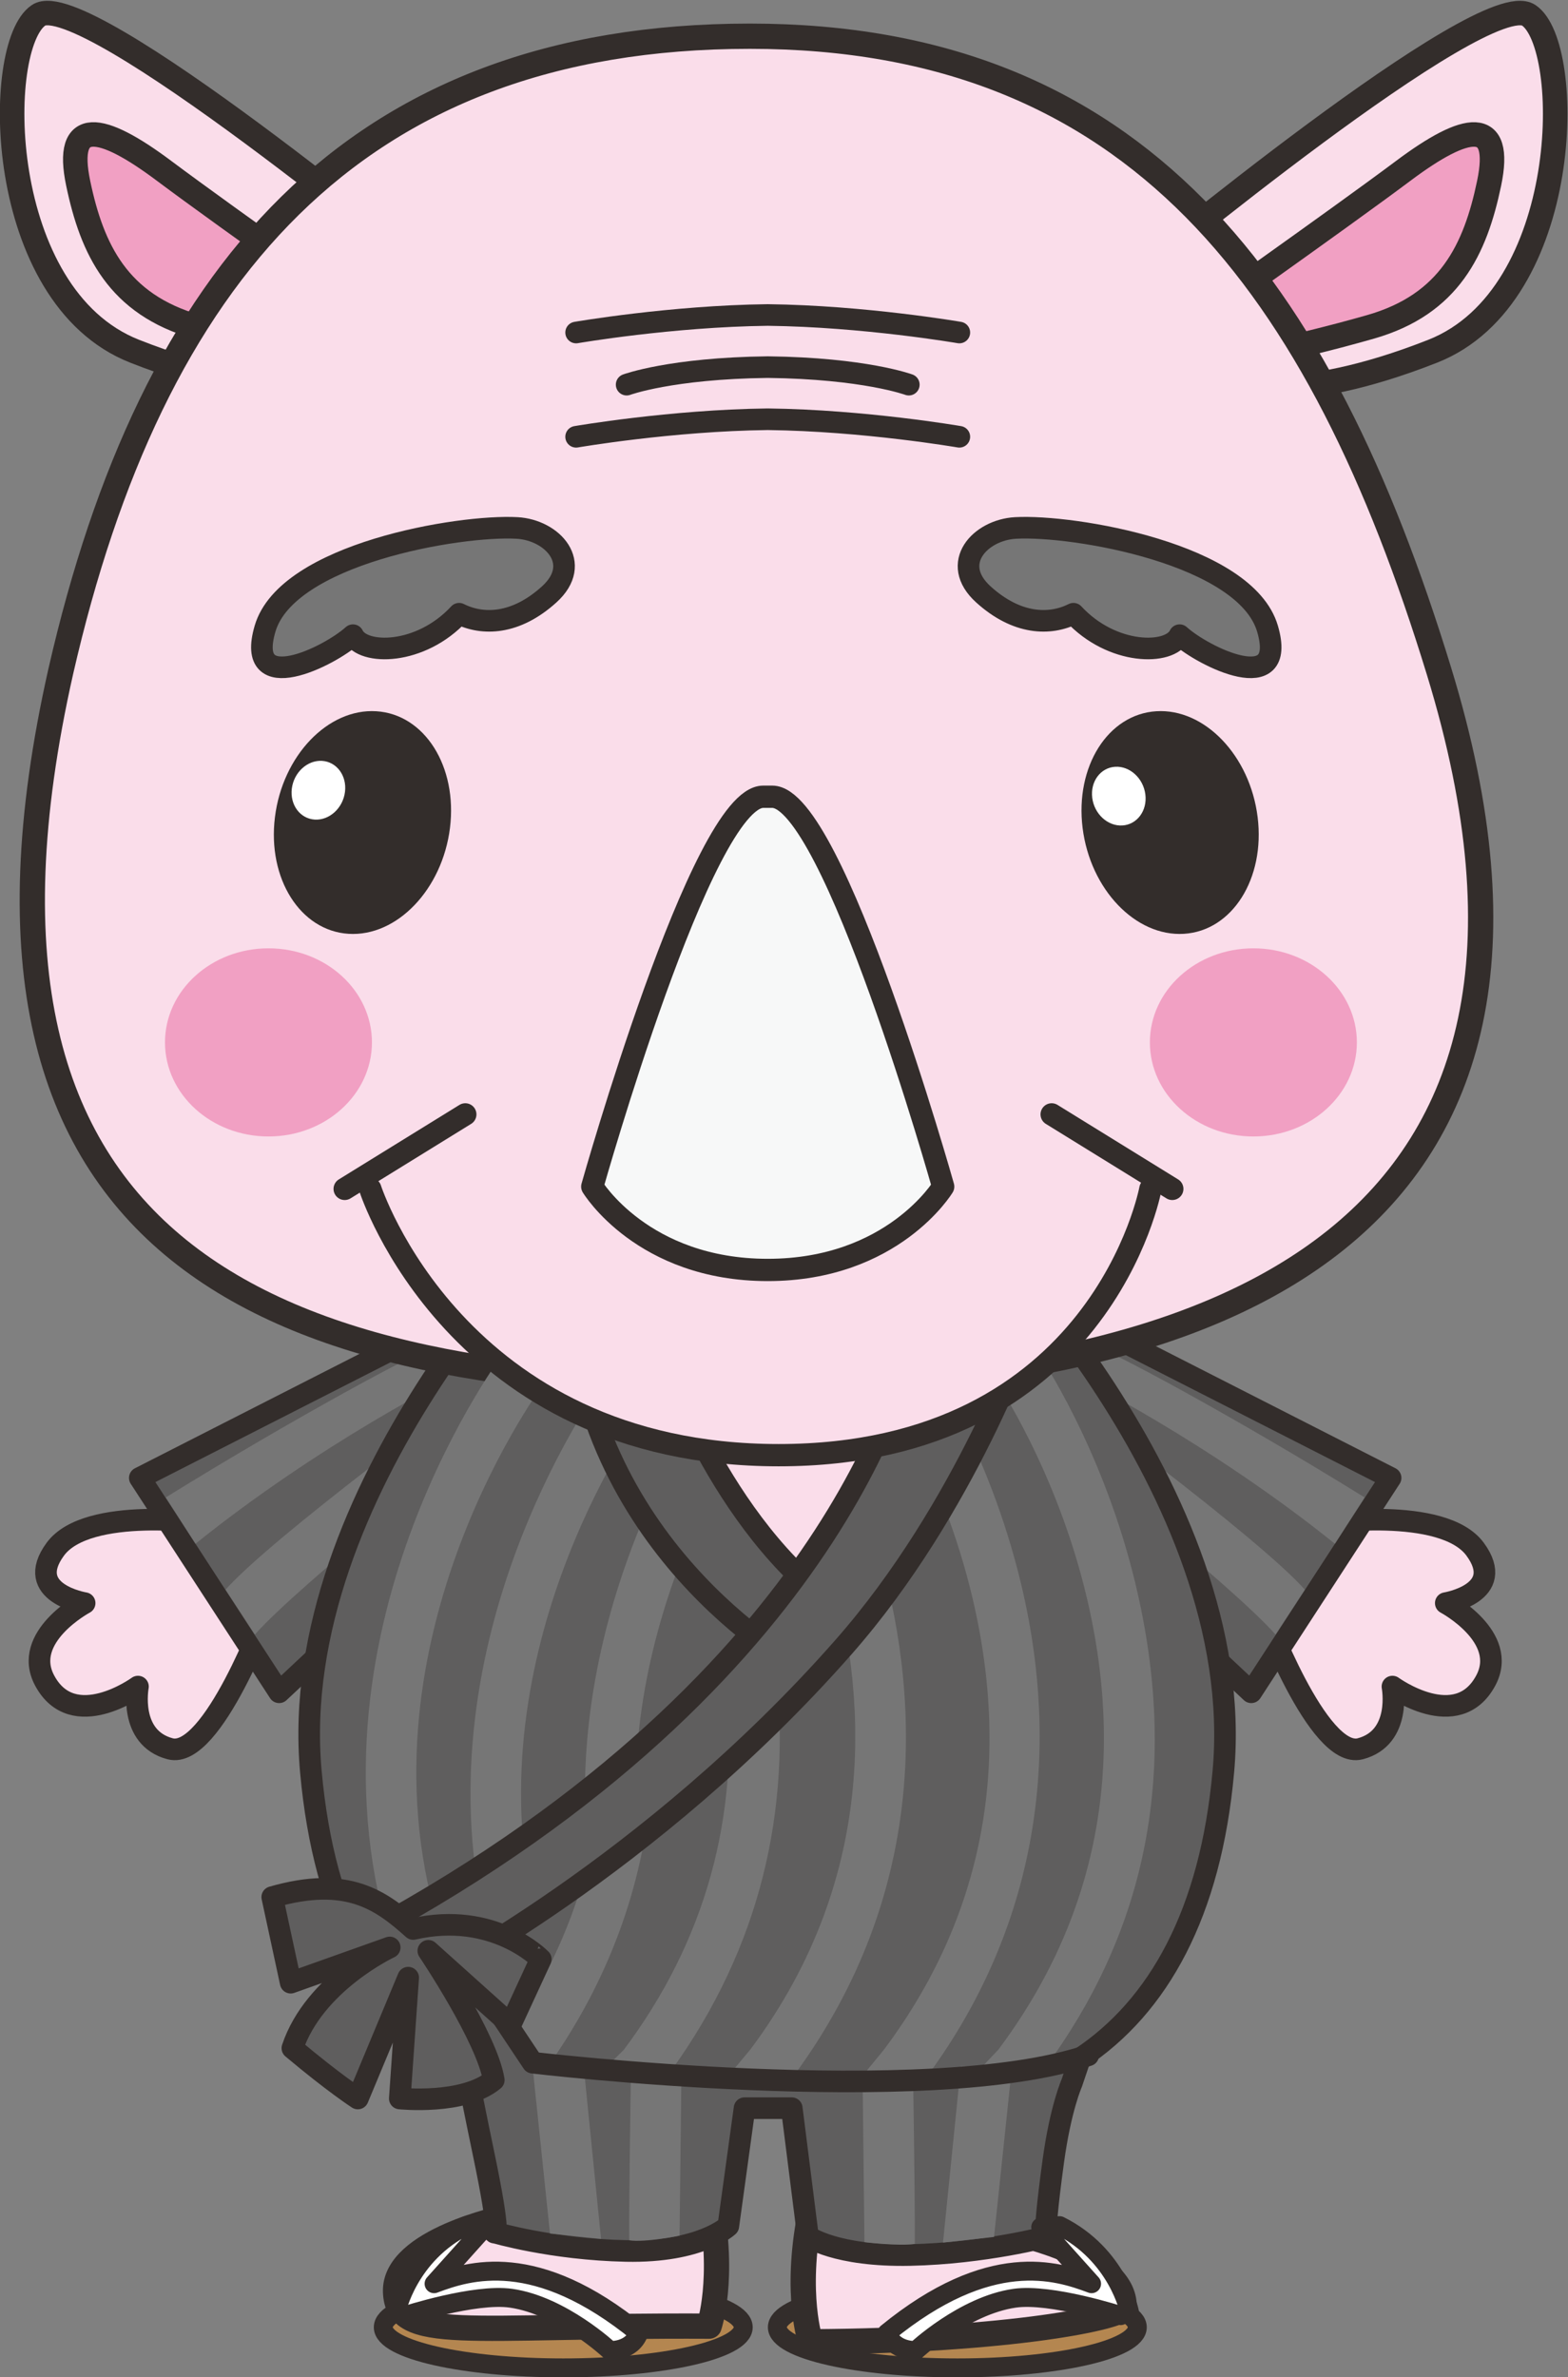 <?xml version="1.0" encoding="UTF-8" standalone="no"?>
<svg
   xmlns:dc="http://purl.org/dc/elements/1.1/"
   xmlns:cc="http://creativecommons.org/ns#"
   xmlns:rdf="http://www.w3.org/1999/02/22-rdf-syntax-ns#"
   xmlns:svg="http://www.w3.org/2000/svg"
   xmlns="http://www.w3.org/2000/svg"
   xmlns:sodipodi="http://sodipodi.sourceforge.net/DTD/sodipodi-0.dtd"
   xmlns:inkscape="http://www.inkscape.org/namespaces/inkscape"
   viewBox="0 0 234.531 355.575"
   height="355.575"
   width="234.531"
   xml:space="preserve"
   id="svg2"
   version="1.1"
   sodipodi:docname="FamilyofSaimaru_Saizou.svg"
   inkscape:version="0.92.1 r15371"><rect x="0" y="0" width="234.531" height="355.575" fill="#808080" stroke="none"/><sodipodi:namedview
     pagecolor="#ffffff"
     bordercolor="#666666"
     borderopacity="1"
     objecttolerance="10"
     gridtolerance="10"
     guidetolerance="10"
     inkscape:pageopacity="0"
     inkscape:pageshadow="2"
     inkscape:window-width="1386"
     inkscape:window-height="975"
     id="namedview156"
     showgrid="false"
     fit-margin-top="0"
     fit-margin-left="0"
     fit-margin-right="0"
     fit-margin-bottom="0"
     inkscape:zoom="1.367013"
     inkscape:cx="117.26612"
     inkscape:cy="177.57893"
     inkscape:window-x="0"
     inkscape:window-y="0"
     inkscape:window-maximized="0"
     inkscape:current-layer="svg2" /><defs
     id="defs6"><clipPath
       id="clipPath18"
       clipPathUnits="userSpaceOnUse"><path
         id="path16"
         d="M 0,442.205 H 300.472 V 0 H 0 Z"
         inkscape:connector-curvature="0" /></clipPath></defs><g
     clip-path="url(#clipPath18)"
     id="g14"
     transform="matrix(1.333,0,0,-1.333,-83.049,472.799)"><g
       transform="translate(149.529,93.541)"
       id="g20"><path
         id="path22"
         style="fill:#b48650;fill-opacity:1;fill-rule:nonzero;stroke:none"
         d="m 0,0 c 0,-2.518 9.041,-4.56 20.194,-4.56 11.153,0 20.194,2.042 20.194,4.56 0,2.519 -9.041,4.561 -20.194,4.561 C 9.041,4.561 0,2.519 0,0"
         inkscape:connector-curvature="0" /></g><g
       transform="translate(149.529,93.541)"
       id="g24"><path
         id="path26"
         style="fill:none;stroke:#332d2b;stroke-width:2.126;stroke-linecap:round;stroke-linejoin:round;stroke-miterlimit:10;stroke-dasharray:none;stroke-opacity:1"
         d="m 0,0 c 0,-2.518 9.041,-4.56 20.194,-4.56 11.153,0 20.194,2.042 20.194,4.56 0,2.519 -9.041,4.561 -20.194,4.561 C 9.041,4.561 0,2.519 0,0 Z"
         inkscape:connector-curvature="0" /></g><g
       transform="translate(145.699,93.541)"
       id="g28"><path
         id="path30"
         style="fill:#b48650;fill-opacity:1;fill-rule:nonzero;stroke:none"
         d="m 0,0 c 0,-2.518 -9.042,-4.56 -20.194,-4.56 -11.153,0 -20.195,2.042 -20.195,4.56 0,2.519 9.042,4.561 20.195,4.561 C -9.042,4.561 0,2.519 0,0"
         inkscape:connector-curvature="0" /></g><g
       transform="translate(145.699,93.541)"
       id="g32"><path
         id="path34"
         style="fill:none;stroke:#332d2b;stroke-width:2.126;stroke-linecap:round;stroke-linejoin:round;stroke-miterlimit:10;stroke-dasharray:none;stroke-opacity:1"
         d="m 0,0 c 0,-2.518 -9.042,-4.56 -20.194,-4.56 -11.153,0 -20.195,2.042 -20.195,4.56 0,2.519 9.042,4.561 20.195,4.561 C -9.042,4.561 0,2.519 0,0 Z"
         inkscape:connector-curvature="0" /></g><g
       transform="translate(210.574,183.756)"
       id="g36"><path
         id="path38"
         style="fill:#faddea;fill-opacity:1;fill-rule:nonzero;stroke:#332d2b;stroke-width:2.424;stroke-linecap:round;stroke-linejoin:round;stroke-miterlimit:10;stroke-dasharray:none;stroke-opacity:1"
         d="m 0,0 -6.558,-9.76 c 0,0 6.174,-16.791 10.916,-15.543 4.711,1.24 3.613,6.981 3.613,6.981 0,0 7.274,-5.301 10.472,0.679 2.619,4.896 -4.488,8.687 -4.488,8.687 0,0 6.907,1.126 3.292,6.048 C 13.631,2.012 0,0 0,0"
         inkscape:connector-curvature="0" /></g><g
       transform="translate(185.881,205.385)"
       id="g40"><path
         id="path42"
         style="fill:#5f5e5e;fill-opacity:1;fill-rule:nonzero;stroke:none"
         d="M 0,0 32.458,-16.537 16.822,-40.593 -3.542,-21.495 c 0,0 -9.575,16.447 3.542,21.495"
         inkscape:connector-curvature="0" /></g><g
       transform="translate(185.881,205.385)"
       id="g44"><path
         id="path46"
         style="fill:none;stroke:#332d2b;stroke-width:2.424;stroke-linecap:round;stroke-linejoin:round;stroke-miterlimit:10;stroke-dasharray:none;stroke-opacity:1"
         d="M 0,0 32.458,-16.537 16.822,-40.593 -3.542,-21.495 c 0,0 -9.575,16.447 3.542,21.495 z"
         inkscape:connector-curvature="0" /></g><g
       transform="translate(212.09,181.46)"
       id="g48"><path
         id="path50"
         style="fill:#767676;fill-opacity:1;fill-rule:nonzero;stroke:none"
         d="m 0,0 c -13.864,11.155 -28.702,18.742 -30.389,19.396 0.035,-0.012 1.258,1.517 1.625,1.791 1,0.75 1.791,0.959 1.791,0.959 1.375,-0.209 15.875,-8 30.303,-16.946 z"
         inkscape:connector-curvature="0" /></g><g
       transform="translate(205.428,171.275)"
       id="g52"><path
         id="path54"
         style="fill:#767676;fill-opacity:1;fill-rule:nonzero;stroke:none"
         d="m 0,0 c -4.977,5.619 -25.055,21.506 -25.065,21.606 -0.475,4.183 0.415,6.022 0.415,6.022 C -24.324,27.35 -1.952,10.949 3.286,5.033 Z"
         inkscape:connector-curvature="0" /></g><g
       transform="translate(85.755,183.756)"
       id="g56"><path
         id="path58"
         style="fill:#faddea;fill-opacity:1;fill-rule:nonzero;stroke:#332d2b;stroke-width:2.424;stroke-linecap:round;stroke-linejoin:round;stroke-miterlimit:10;stroke-dasharray:none;stroke-opacity:1"
         d="m 0,0 6.558,-9.76 c 0,0 -6.175,-16.791 -10.916,-15.543 -4.711,1.24 -3.613,6.981 -3.613,6.981 0,0 -7.274,-5.301 -10.472,0.679 -2.619,4.896 4.488,8.687 4.488,8.687 0,0 -6.907,1.126 -3.292,6.048 C -13.631,2.012 0,0 0,0"
         inkscape:connector-curvature="0" /></g><g
       transform="translate(110.447,205.385)"
       id="g60"><path
         id="path62"
         style="fill:#5f5e5e;fill-opacity:1;fill-rule:nonzero;stroke:none"
         d="m 0,0 -32.458,-16.537 15.635,-24.056 20.365,19.098 c 0,0 9.575,16.447 -3.542,21.495"
         inkscape:connector-curvature="0" /></g><g
       transform="translate(110.447,205.385)"
       id="g64"><path
         id="path66"
         style="fill:none;stroke:#332d2b;stroke-width:2.424;stroke-linecap:round;stroke-linejoin:round;stroke-miterlimit:10;stroke-dasharray:none;stroke-opacity:1"
         d="m 0,0 -32.458,-16.537 15.635,-24.056 20.365,19.098 c 0,0 9.575,16.447 -3.542,21.495 z"
         inkscape:connector-curvature="0" /></g><g
       transform="translate(84.238,181.46)"
       id="g68"><path
         id="path70"
         style="fill:#767676;fill-opacity:1;fill-rule:nonzero;stroke:none"
         d="m 0,0 c 13.864,11.155 28.702,18.742 30.389,19.396 -0.034,-0.012 -1.258,1.517 -1.625,1.791 -1,0.75 -1.792,0.959 -1.792,0.959 C 25.597,21.937 11.097,14.146 -3.33,5.2 Z"
         inkscape:connector-curvature="0" /></g><g
       transform="translate(90.9,171.275)"
       id="g72"><path
         id="path74"
         style="fill:#767676;fill-opacity:1;fill-rule:nonzero;stroke:none"
         d="M 0,0 C 4.977,5.619 25.054,21.506 25.065,21.606 25.54,25.789 24.65,27.628 24.65,27.628 24.324,27.35 1.952,10.949 -3.287,5.033 Z"
         inkscape:connector-curvature="0" /></g><g
       transform="translate(141.873,93.666)"
       id="g76"><path
         id="path78"
         style="fill:#faddea;fill-opacity:1;fill-rule:nonzero;stroke:none"
         d="m 0,0 c 0,0 1.81,5.28 0.08,14.182 l -22.945,-1.981 c 0,0 -12.513,-2.583 -12.321,-8.343 C -34.994,-1.902 -27.295,0.133 0,0"
         inkscape:connector-curvature="0" /></g><g
       transform="translate(141.873,93.666)"
       id="g80"><path
         id="path82"
         style="fill:none;stroke:#332d2b;stroke-width:2.835;stroke-linecap:round;stroke-linejoin:round;stroke-miterlimit:10;stroke-dasharray:none;stroke-opacity:1"
         d="m 0,0 c 0,0 1.81,5.28 0.08,14.182 l -22.945,-1.981 c 0,0 -12.513,-2.583 -12.321,-8.343 C -34.994,-1.902 -27.295,0.133 0,0 Z"
         inkscape:connector-curvature="0" /></g><g
       transform="translate(153.258,91.911)"
       id="g84"><path
         id="path86"
         style="fill:#faddea;fill-opacity:1;fill-rule:nonzero;stroke:none"
         d="m 0,0 c 0,0 -1.809,5.28 -0.081,14.182 l 22.942,-1.981 c 0,0 12.511,-2.583 12.321,-8.343 C 35.146,2.801 22.454,0.109 0,0"
         inkscape:connector-curvature="0" /></g><g
       transform="translate(153.258,91.911)"
       id="g88"><path
         id="path90"
         style="fill:none;stroke:#332d2b;stroke-width:2.835;stroke-linecap:round;stroke-linejoin:round;stroke-miterlimit:10;stroke-dasharray:none;stroke-opacity:1"
         d="m 0,0 c 0,0 -1.809,5.28 -0.081,14.182 l 22.942,-1.981 c 0,0 12.511,-2.583 12.321,-8.343 C 35.146,2.801 22.454,0.109 0,0 Z"
         inkscape:connector-curvature="0" /></g><g
       transform="translate(113.964,123.072)"
       id="g92"><path
         id="path94"
         style="fill:#5f5e5e;fill-opacity:1;fill-rule:nonzero;stroke:none"
         d="m 0,0 c -9.244,5.756 -15.303,16.397 -16.781,32.83 -2.852,31.697 27.954,61.928 27.954,61.928 h 45.94 c 0,0 31.35,-30.231 28.497,-61.928 C 84.184,16.98 78.362,6.469 69.532,0.629 l -0.931,-2.751 c 0,0 -1.263,-2.824 -2.077,-8.787 -1.437,-10.515 -0.546,-8.426 -0.546,-8.426 0,0 -7.16,-1.913 -15.512,-2.089 -8.349,-0.176 -11.468,2.089 -11.468,2.089 l -1.817,14.387 h -5.299 l -1.819,-13.225 c 0,0 -3.118,-2.973 -11.469,-2.798 -8.354,0.174 -14.804,2.09 -14.804,2.09 0,0 0.927,-1.253 -1.254,9.134 -0.738,3.518 -1.44,7.086 -1.44,7.086 z"
         inkscape:connector-curvature="0" /></g><g
       transform="translate(113.964,123.072)"
       id="g96"><path
         id="path98"
         style="fill:none;stroke:#332d2b;stroke-width:2.424;stroke-linecap:round;stroke-linejoin:round;stroke-miterlimit:10;stroke-dasharray:none;stroke-opacity:1"
         d="m 0,0 c -9.244,5.756 -15.303,16.397 -16.781,32.83 -2.852,31.697 27.954,61.928 27.954,61.928 h 45.94 c 0,0 31.35,-30.231 28.497,-61.928 C 84.184,16.98 78.362,6.469 69.532,0.629 l -0.931,-2.751 c 0,0 -1.263,-2.824 -2.077,-8.787 -1.437,-10.515 -0.546,-8.426 -0.546,-8.426 0,0 -7.16,-1.913 -15.512,-2.089 -8.349,-0.176 -11.468,2.089 -11.468,2.089 l -1.817,14.387 h -5.299 l -1.819,-13.225 c 0,0 -3.118,-2.973 -11.469,-2.798 -8.354,0.174 -14.804,2.09 -14.804,2.09 0,0 0.927,-1.253 -1.254,9.134 -0.738,3.518 -1.44,7.086 -1.44,7.086 z"
         inkscape:connector-curvature="0" /></g><g
       transform="translate(124.015,104.06)"
       id="g100"><path
         id="path102"
         style="fill:#767676;fill-opacity:1;fill-rule:nonzero;stroke:none"
         d="m 0,0 -2.003,19.187 5.729,0.121 2.003,-19.91 z"
         inkscape:connector-curvature="0" /></g><g
       transform="translate(138.556,103.819)"
       id="g104"><path
         id="path106"
         style="fill:#767676;fill-opacity:1;fill-rule:nonzero;stroke:none"
         d="m 0,0 c 0,0 -3.854,-0.796 -5.648,-0.521 -0.04,4.475 0.185,18.789 0.185,18.789 l 5.669,-0.201 z"
         inkscape:connector-curvature="0" /></g><g
       transform="translate(173.842,103.675)"
       id="g108"><path
         id="path110"
         style="fill:#767676;fill-opacity:1;fill-rule:nonzero;stroke:none"
         d="m 0,0 2.003,19.031 -5.729,0.12 -2.003,-19.787 z"
         inkscape:connector-curvature="0" /></g><g
       transform="translate(159.3,103.088)"
       id="g112"><path
         id="path114"
         style="fill:#767676;fill-opacity:1;fill-rule:nonzero;stroke:none"
         d="M 0,0 C 0,0 3.854,-0.471 5.648,-0.195 5.688,4.279 5.464,18.456 5.464,18.456 l -5.669,-0.2 z"
         inkscape:connector-curvature="0" /></g><g
       transform="translate(165.42,200.31)"
       id="g116"><path
         id="path118"
         style="fill:#faddea;fill-opacity:1;fill-rule:nonzero;stroke:none"
         d="m 0,0 c 0,0 -1.386,-10.805 -6.489,-17.501 -4.741,-6.226 -10.645,-10.303 -10.645,-10.303 0,0 -5.578,3.284 -10.553,9.77 C -32.45,-11.824 -34.233,0 -34.233,0 Z"
         inkscape:connector-curvature="0" /></g><g
       transform="translate(165.42,200.31)"
       id="g120"><path
         id="path122"
         style="fill:none;stroke:#332d2b;stroke-width:2.835;stroke-linecap:round;stroke-linejoin:round;stroke-miterlimit:10;stroke-dasharray:none;stroke-opacity:1"
         d="m 0,0 c 0,0 -1.386,-10.805 -6.489,-17.501 -4.741,-6.226 -10.645,-10.303 -10.645,-10.303 0,0 -5.578,3.284 -10.553,9.77 C -32.45,-11.824 -34.233,0 -34.233,0 Z"
         inkscape:connector-curvature="0" /></g><g
       transform="translate(189.667,323.87)"
       id="g124"><path
         id="path126"
         style="fill:#faddea;fill-opacity:1;fill-rule:nonzero;stroke:none"
         d="m 0,0 c 0,0 39.113,32.497 44.172,29.104 5.063,-3.391 4.951,-31.501 -10.776,-37.698 -15.72,-6.193 -22.68,-3.585 -22.68,-3.585 z"
         inkscape:connector-curvature="0" /></g><g
       transform="translate(189.667,323.87)"
       id="g128"><path
         id="path130"
         style="fill:none;stroke:#332d2b;stroke-width:2.751;stroke-linecap:round;stroke-linejoin:round;stroke-miterlimit:10;stroke-dasharray:none;stroke-opacity:1"
         d="m 0,0 c 0,0 39.113,32.497 44.172,29.104 5.063,-3.391 4.951,-31.501 -10.776,-37.698 -15.72,-6.193 -22.68,-3.585 -22.68,-3.585 z"
         inkscape:connector-curvature="0" /></g><g
       transform="translate(193.957,316.998)"
       id="g132"><path
         id="path134"
         style="fill:#f1a0c3;fill-opacity:1;fill-rule:nonzero;stroke:none"
         d="m 0,0 c 0,0 18.687,13.192 25.802,18.519 7.117,5.332 11.183,6.012 9.633,-1.404 C 33.885,9.699 30.979,3.543 22.139,1.014 13.301,-1.518 4.409,-3.19 4.409,-3.19 Z"
         inkscape:connector-curvature="0" /></g><g
       transform="translate(193.957,316.998)"
       id="g136"><path
         id="path138"
         style="fill:none;stroke:#332d2b;stroke-width:2.751;stroke-linecap:round;stroke-linejoin:round;stroke-miterlimit:10;stroke-dasharray:none;stroke-opacity:1"
         d="m 0,0 c 0,0 18.687,13.192 25.802,18.519 7.117,5.332 11.183,6.012 9.633,-1.404 C 33.885,9.699 30.979,3.543 22.139,1.014 13.301,-1.518 4.409,-3.19 4.409,-3.19 Z"
         inkscape:connector-curvature="0" /></g><g
       transform="translate(110.807,323.87)"
       id="g140"><path
         id="path142"
         style="fill:#faddea;fill-opacity:1;fill-rule:nonzero;stroke:none"
         d="m 0,0 c 0,0 -39.117,32.497 -44.175,29.104 -5.063,-3.391 -4.949,-31.501 10.773,-37.696 15.72,-6.195 22.68,-3.587 22.68,-3.587 z"
         inkscape:connector-curvature="0" /></g><g
       transform="translate(110.807,323.87)"
       id="g144"><path
         id="path146"
         style="fill:none;stroke:#332d2b;stroke-width:2.751;stroke-linecap:round;stroke-linejoin:round;stroke-miterlimit:10;stroke-dasharray:none;stroke-opacity:1"
         d="m 0,0 c 0,0 -39.117,32.497 -44.175,29.104 -5.063,-3.391 -4.949,-31.501 10.773,-37.696 15.72,-6.195 22.68,-3.587 22.68,-3.587 z"
         inkscape:connector-curvature="0" /></g><g
       transform="translate(106.515,317)"
       id="g148"><path
         id="path150"
         style="fill:#f1a0c3;fill-opacity:1;fill-rule:nonzero;stroke:none"
         d="m 0,0 c 0,0 -18.689,13.191 -25.804,18.518 -7.117,5.331 -11.184,6.012 -9.633,-1.405 1.552,-7.416 4.458,-13.571 13.298,-16.1 8.836,-2.533 17.728,-4.204 17.728,-4.204 z"
         inkscape:connector-curvature="0" /></g><g
       transform="translate(106.515,317)"
       id="g152"><path
         id="path154"
         style="fill:none;stroke:#332d2b;stroke-width:2.751;stroke-linecap:round;stroke-linejoin:round;stroke-miterlimit:10;stroke-dasharray:none;stroke-opacity:1"
         d="m 0,0 c 0,0 -18.689,13.191 -25.804,18.518 -7.117,5.331 -11.184,6.012 -9.633,-1.405 1.552,-7.416 4.458,-13.571 13.298,-16.1 8.836,-2.533 17.728,-4.204 17.728,-4.204 z"
         inkscape:connector-curvature="0" /></g><g
       transform="translate(69.13,279.385)"
       id="g156"><path
         id="path158"
         style="fill:#faddea;fill-opacity:1;fill-rule:nonzero;stroke:none"
         d="M 0,0 C 10.141,44.313 32.728,71.24 77.318,71.24 120.67,71.24 141.316,43.463 154.637,0 174.033,-63.278 130.158,-80.226 77.318,-80.226 24.479,-80.226 -14.967,-66.278 0,0"
         inkscape:connector-curvature="0" /></g><g
       transform="translate(69.13,279.385)"
       id="g160"><path
         id="path162"
         style="fill:none;stroke:#332d2b;stroke-width:2.835;stroke-linecap:round;stroke-linejoin:round;stroke-miterlimit:10;stroke-dasharray:none;stroke-opacity:1"
         d="M 0,0 C 10.141,44.313 32.728,71.24 77.318,71.24 120.67,71.24 141.316,43.463 154.637,0 174.033,-63.278 130.158,-80.226 77.318,-80.226 24.479,-80.226 -14.967,-66.278 0,0 Z"
         inkscape:connector-curvature="0" /></g><g
       transform="translate(112.793,261.784)"
       id="g164"><path
         id="path166"
         style="fill:#332d2b;fill-opacity:1;fill-rule:nonzero;stroke:none"
         d="m 0,0 c -0.859,-6.896 -5.948,-12.218 -11.371,-11.882 -5.422,0.333 -9.126,6.197 -8.269,13.093 0.854,6.897 5.947,12.217 11.368,11.882 C -2.848,12.761 0.854,6.896 0,0"
         inkscape:connector-curvature="0" /></g><g
       transform="translate(101.012,265.83)"
       id="g168"><path
         id="path170"
         style="fill:#ffffff;fill-opacity:1;fill-rule:nonzero;stroke:none"
         d="m 0,0 c -0.225,-1.818 -1.743,-3.211 -3.393,-3.109 -1.647,0.101 -2.795,1.657 -2.573,3.475 0.228,1.82 1.747,3.212 3.392,3.113 C -0.928,3.375 0.225,1.818 0,0"
         inkscape:connector-curvature="0" /></g><g
       transform="translate(203.419,262.996)"
       id="g172"><path
         id="path174"
         style="fill:#332d2b;fill-opacity:1;fill-rule:nonzero;stroke:none"
         d="m 0,0 c 0.854,-6.896 -2.851,-12.761 -8.27,-13.093 -5.421,-0.336 -10.514,4.985 -11.37,11.882 -0.855,6.895 2.848,12.76 8.272,13.093 C -5.944,12.217 -0.854,6.896 0,0"
         inkscape:connector-curvature="0" /></g><g
       transform="translate(190.821,265.538)"
       id="g176"><path
         id="path178"
         style="fill:#ffffff;fill-opacity:1;fill-rule:nonzero;stroke:none"
         d="m 0,0 c 0.226,-1.82 -0.927,-3.376 -2.572,-3.477 -1.648,-0.103 -3.163,1.289 -3.389,3.106 -0.225,1.82 0.925,3.379 2.573,3.479 C -1.743,3.21 -0.226,1.817 0,0"
         inkscape:connector-curvature="0" /></g><g
       transform="translate(121.267,201.447)"
       id="g180"><path
         id="path182"
         style="fill:none;stroke:#767676;stroke-width:5.669;stroke-linecap:round;stroke-linejoin:round;stroke-miterlimit:10;stroke-dasharray:none;stroke-opacity:1"
         d="M 0,0 C 0,0 -22.418,-29.649 -12.598,-63.216"
         inkscape:connector-curvature="0" /></g><g
       transform="translate(179.254,122.248)"
       id="g184"><path
         id="path186"
         style="fill:#767676;fill-opacity:1;fill-rule:nonzero;stroke:none"
         d="m 0,0 -7.729,-0.507 2.794,2.942 C 6.12,17.198 9.462,34.264 4.998,53.158 1.621,67.454 -5.194,77.492 -5.263,77.592 l 4.669,3.215 C -0.293,80.37 6.819,69.936 10.469,54.659 15.34,34.269 11.979,15.998 0,0"
         inkscape:connector-curvature="0" /></g><g
       transform="translate(166.021,121.285)"
       id="g188"><path
         id="path190"
         style="fill:#767676;fill-opacity:1;fill-rule:nonzero;stroke:none"
         d="m 0,0 -7.103,0.267 2.565,3.131 C 6.517,18.162 9.859,35.228 5.396,54.122 2.019,68.418 -4.797,78.456 -4.865,78.556 l 4.669,3.215 C 0.104,81.334 7.217,70.899 10.866,55.623 15.736,35.232 11.979,15.998 0,0"
         inkscape:connector-curvature="0" /></g><g
       transform="translate(151.016,121.285)"
       id="g192"><path
         id="path194"
         style="fill:#767676;fill-opacity:1;fill-rule:nonzero;stroke:none"
         d="m 0,0 -6.732,0.773 2.194,2.625 c 14.782,19.743 12.996,40.616 8.895,54.65 l 5.442,1.59 C 14.263,44.363 16.186,21.617 0,0"
         inkscape:connector-curvature="0" /></g><g
       transform="translate(136.843,121.285)"
       id="g196"><path
         id="path198"
         style="fill:#767676;fill-opacity:1;fill-rule:nonzero;stroke:none"
         d="m 0,0 -7.129,0.837 2.591,2.561 C 4.577,15.571 8.453,29.448 6.981,44.642 l 5.643,0.546 C 14.236,28.544 9.989,13.34 0,0"
         inkscape:connector-curvature="0" /></g><g
       transform="translate(123.978,123.091)"
       id="g200"><path
         id="path202"
         style="fill:#767676;fill-opacity:1;fill-rule:nonzero;stroke:none"
         d="M 0,0 -4.643,3.254 C 1.374,11.836 4.871,21.32 5.75,31.442 l 5.649,-0.49 C 10.431,19.822 6.596,9.409 0,0"
         inkscape:connector-curvature="0" /></g><g
       transform="translate(133.018,199.096)"
       id="g204"><path
         id="path206"
         style="fill:none;stroke:#767676;stroke-width:5.669;stroke-linecap:round;stroke-linejoin:round;stroke-miterlimit:10;stroke-dasharray:none;stroke-opacity:1"
         d="M 0,0 C 0,0 -18.902,-25 -14.39,-55.075"
         inkscape:connector-curvature="0" /></g><g
       transform="translate(145.854,199.096)"
       id="g208"><path
         id="path210"
         style="fill:none;stroke:#767676;stroke-width:5.669;stroke-linecap:round;stroke-linejoin:round;stroke-miterlimit:10;stroke-dasharray:none;stroke-opacity:1"
         d="M 0,0 C 0,0 -15.901,-21.03 -15.054,-47.719"
         inkscape:connector-curvature="0" /></g><g
       transform="translate(126.577,206.969)"
       id="g212"><path
         id="path214"
         style="fill:#5f5e5e;fill-opacity:1;fill-rule:nonzero;stroke:none"
         d="m 0,0 10.358,-4.896 c 0,0 6.958,-20.33 20.894,-28.804 -4.709,-5.461 -5.461,-5.838 -5.461,-5.838 0,0 -23.154,12.231 -25.791,39.538"
         inkscape:connector-curvature="0" /></g><g
       transform="translate(126.577,206.969)"
       id="g216"><path
         id="path218"
         style="fill:none;stroke:#332d2b;stroke-width:2.424;stroke-linecap:round;stroke-linejoin:round;stroke-miterlimit:10;stroke-dasharray:none;stroke-opacity:1"
         d="m 0,0 10.358,-4.896 c 0,0 6.958,-20.33 20.894,-28.804 -4.709,-5.461 -5.461,-5.838 -5.461,-5.838 0,0 -23.154,12.231 -25.791,39.538 z"
         inkscape:connector-curvature="0" /></g><g
       transform="translate(164.528,203.714)"
       id="g220"><path
         id="path222"
         style="fill:#5f5e5e;fill-opacity:1;fill-rule:nonzero;stroke:none"
         d="m 0,0 c 0,0 -6.631,-35.54 -58.42,-64.542 2.108,-4.041 3.955,-6.779 3.955,-6.779 0,0 25.137,12.741 46.893,37.476 13.747,15.631 20.626,35.516 20.626,35.516 z"
         inkscape:connector-curvature="0" /></g><g
       transform="translate(164.528,203.714)"
       id="g224"><path
         id="path226"
         style="fill:none;stroke:#332d2b;stroke-width:2.424;stroke-linecap:round;stroke-linejoin:round;stroke-miterlimit:10;stroke-dasharray:none;stroke-opacity:1"
         d="m 0,0 c 0,0 -6.631,-35.54 -58.42,-64.542 2.108,-4.041 3.955,-6.779 3.955,-6.779 0,0 25.137,12.741 46.893,37.476 13.747,15.631 20.626,35.516 20.626,35.516 z"
         inkscape:connector-curvature="0" /></g><g
       transform="translate(116.481,131.616)"
       id="g228"><path
         id="path230"
         style="fill:none;stroke:#332d2b;stroke-width:2.424;stroke-linecap:round;stroke-linejoin:round;stroke-miterlimit:10;stroke-dasharray:none;stroke-opacity:1"
         d="m 0,0 5.592,-8.389 c 0,0 44.331,-5.241 62.333,0.823"
         inkscape:connector-curvature="0" /></g><g
       transform="translate(108.669,138.231)"
       id="g232"><path
         id="path234"
         style="fill:#5f5e5e;fill-opacity:1;fill-rule:nonzero;stroke:none"
         d="m 0,0 c -3.578,3.201 -7.345,6.026 -15.819,3.578 l 2.071,-9.604 11.111,3.955 c 0,0 -8.474,-3.955 -10.923,-11.3 4.708,-3.955 7.345,-5.65 7.345,-5.65 l 5.65,13.56 -0.942,-13.56 c 0,0 7.156,-0.753 10.547,2.072 -0.754,4.708 -7.345,14.501 -7.345,14.501 l 9.228,-8.286 3.39,7.344 C 14.313,-3.39 9.04,2.071 0,0"
         inkscape:connector-curvature="0" /></g><g
       transform="translate(108.669,138.231)"
       id="g236"><path
         id="path238"
         style="fill:none;stroke:#332d2b;stroke-width:2.424;stroke-linecap:round;stroke-linejoin:round;stroke-miterlimit:10;stroke-dasharray:none;stroke-opacity:1"
         d="m 0,0 c -3.578,3.201 -7.345,6.026 -15.819,3.578 l 2.071,-9.604 11.111,3.955 c 0,0 -8.474,-3.955 -10.923,-11.3 4.708,-3.955 7.345,-5.65 7.345,-5.65 l 5.65,13.56 -0.942,-13.56 c 0,0 7.156,-0.753 10.547,2.072 -0.754,4.708 -7.345,14.501 -7.345,14.501 l 9.228,-8.286 3.39,7.344 C 14.313,-3.39 9.04,2.071 0,0 Z"
         inkscape:connector-curvature="0" /></g><g
       transform="translate(191.386,221.28)"
       id="g240"><path
         id="path242"
         style="fill:#faddea;fill-opacity:1;fill-rule:nonzero;stroke:#332d2b;stroke-width:2.501;stroke-linecap:round;stroke-linejoin:round;stroke-miterlimit:10;stroke-dasharray:none;stroke-opacity:1"
         d="M 0,0 C 0,0 -5.518,-29.881 -41.709,-29.881 -77.905,-29.881 -87.53,0 -87.53,0"
         inkscape:connector-curvature="0" /></g><g
       transform="translate(100.978,221.28)"
       id="g244"><path
         id="path246"
         style="fill:#f7f8f8;fill-opacity:1;fill-rule:nonzero;stroke:#332d2b;stroke-width:2.501;stroke-linecap:round;stroke-linejoin:round;stroke-miterlimit:10;stroke-dasharray:none;stroke-opacity:1"
         d="M 0,0 13.534,8.36"
         inkscape:connector-curvature="0" /></g><g
       transform="translate(193.842,221.28)"
       id="g248"><path
         id="path250"
         style="fill:#f7f8f8;fill-opacity:1;fill-rule:nonzero;stroke:#332d2b;stroke-width:2.501;stroke-linecap:round;stroke-linejoin:round;stroke-miterlimit:10;stroke-dasharray:none;stroke-opacity:1"
         d="M 0,0 -13.534,8.36"
         inkscape:connector-curvature="0" /></g><g
       transform="translate(168.134,221.536)"
       id="g252"><path
         id="path254"
         style="fill:#f7f8f8;fill-opacity:1;fill-rule:nonzero;stroke:none"
         d="m 0,0 c 0,0 -12.316,43.747 -19.178,43.747 h -1.016 C -27.057,43.747 -39.373,0 -39.373,0 c 0,0 5.643,-9.352 19.686,-9.352 C -5.643,-9.352 0,0 0,0"
         inkscape:connector-curvature="0" /></g><g
       transform="translate(168.134,221.536)"
       id="g256"><path
         id="path258"
         style="fill:none;stroke:#332d2b;stroke-width:2.501;stroke-linecap:round;stroke-linejoin:round;stroke-miterlimit:10;stroke-dasharray:none;stroke-opacity:1"
         d="m 0,0 c 0,0 -12.316,43.747 -19.178,43.747 h -1.016 C -27.057,43.747 -39.373,0 -39.373,0 c 0,0 5.643,-9.352 19.686,-9.352 C -5.643,-9.352 0,0 0,0 Z"
         inkscape:connector-curvature="0" /></g><g
       transform="translate(120.315,295.445)"
       id="g260"><path
         id="path262"
         style="fill:#767676;fill-opacity:1;fill-rule:nonzero;stroke:none"
         d="m 0,0 c -6.497,0.361 -25.815,-2.898 -28.273,-11.31 -2.286,-7.82 7.218,-3.128 9.865,-0.721 1.083,-2.286 7.58,-2.286 11.911,2.406 2.647,-1.324 6.345,-1.243 10.106,2.166 C 7.459,-3.97 3.972,-0.221 0,0"
         inkscape:connector-curvature="0" /></g><g
       transform="translate(120.315,295.445)"
       id="g264"><path
         id="path266"
         style="fill:none;stroke:#332d2b;stroke-width:2.424;stroke-linecap:round;stroke-linejoin:round;stroke-miterlimit:10;stroke-dasharray:none;stroke-opacity:1"
         d="m 0,0 c -6.497,0.361 -25.815,-2.898 -28.273,-11.31 -2.286,-7.82 7.218,-3.128 9.865,-0.721 1.083,-2.286 7.58,-2.286 11.911,2.406 2.647,-1.324 6.345,-1.243 10.106,2.166 C 7.459,-3.97 3.972,-0.221 0,0 Z"
         inkscape:connector-curvature="0" /></g><g
       transform="translate(176.256,295.445)"
       id="g268"><path
         id="path270"
         style="fill:#767676;fill-opacity:1;fill-rule:nonzero;stroke:none"
         d="m 0,0 c 6.497,0.361 25.815,-2.898 28.273,-11.31 2.287,-7.82 -7.218,-3.128 -9.865,-0.721 -1.083,-2.286 -7.58,-2.286 -11.911,2.406 C 3.851,-10.949 0.152,-10.868 -3.609,-7.459 -7.459,-3.97 -3.972,-0.221 0,0"
         inkscape:connector-curvature="0" /></g><g
       transform="translate(176.256,295.445)"
       id="g272"><path
         id="path274"
         style="fill:none;stroke:#332d2b;stroke-width:2.424;stroke-linecap:round;stroke-linejoin:round;stroke-miterlimit:10;stroke-dasharray:none;stroke-opacity:1"
         d="m 0,0 c 6.497,0.361 25.815,-2.898 28.273,-11.31 2.287,-7.82 -7.218,-3.128 -9.865,-0.721 -1.083,-2.286 -7.58,-2.286 -11.911,2.406 C 3.851,-10.949 0.152,-10.868 -3.609,-7.459 -7.459,-3.97 -3.972,-0.221 0,0 Z"
         inkscape:connector-curvature="0" /></g><g
       transform="translate(169.948,317.374)"
       id="g276"><path
         id="path278"
         style="fill:none;stroke:#332d2b;stroke-width:2.424;stroke-linecap:round;stroke-linejoin:round;stroke-miterlimit:10;stroke-dasharray:none;stroke-opacity:1"
         d="M 0,0 C 0,0 -10.636,1.838 -21.5,1.968 -32.365,1.838 -43,0 -43,0"
         inkscape:connector-curvature="0" /></g><g
       transform="translate(164.279,311.524)"
       id="g280"><path
         id="path282"
         style="fill:none;stroke:#332d2b;stroke-width:2.424;stroke-linecap:round;stroke-linejoin:round;stroke-miterlimit:10;stroke-dasharray:none;stroke-opacity:1"
         d="M 0,0 C 0,0 -4.967,1.839 -15.832,1.969 -26.696,1.839 -31.662,0 -31.662,0"
         inkscape:connector-curvature="0" /></g><g
       transform="translate(169.948,305.675)"
       id="g284"><path
         id="path286"
         style="fill:none;stroke:#332d2b;stroke-width:2.424;stroke-linecap:round;stroke-linejoin:round;stroke-miterlimit:10;stroke-dasharray:none;stroke-opacity:1"
         d="M 0,0 C 0,0 -10.636,1.838 -21.5,1.969 -32.365,1.838 -43,0 -43,0"
         inkscape:connector-curvature="0" /></g><g
       transform="translate(106.776,95.333)"
       id="g288"><path
         id="path290"
         style="fill:#ffffff;fill-opacity:1;fill-rule:nonzero;stroke:none"
         d="M 0,0 C 0,0 1.303,6.352 7.817,9.608 L 9.934,9.445 4.234,3.094 c 3.909,1.466 11.4,3.909 22.963,-5.537 -0.814,-2.118 -3.257,-1.954 -3.257,-1.954 0,0 -5.375,5.048 -11.074,5.863 C 8.784,2.049 0.977,-0.488 0.977,-0.488 Z"
         inkscape:connector-curvature="0" /></g><g
       transform="translate(106.776,95.333)"
       id="g292"><path
         id="path294"
         style="fill:none;stroke:#332d2b;stroke-width:2.126;stroke-linecap:round;stroke-linejoin:round;stroke-miterlimit:10;stroke-dasharray:none;stroke-opacity:1"
         d="M 0,0 C 0,0 1.303,6.352 7.817,9.608 L 9.934,9.445 4.234,3.094 c 3.909,1.466 11.4,3.909 22.963,-5.537 -0.814,-2.118 -3.257,-1.954 -3.257,-1.954 0,0 -5.375,5.048 -11.074,5.863 C 8.784,2.049 0.977,-0.488 0.977,-0.488 Z"
         inkscape:connector-curvature="0" /></g><g
       transform="translate(189.018,95.333)"
       id="g296"><path
         id="path298"
         style="fill:#ffffff;fill-opacity:1;fill-rule:nonzero;stroke:none"
         d="M 0,0 C 0,0 -1.303,6.352 -7.817,9.608 L -9.935,9.445 -4.234,3.094 c -3.909,1.466 -11.4,3.909 -22.963,-5.537 0.814,-2.118 3.258,-1.954 3.258,-1.954 0,0 5.374,5.048 11.074,5.863 4.081,0.583 11.888,-1.954 11.888,-1.954 z"
         inkscape:connector-curvature="0" /></g><g
       transform="translate(189.018,95.333)"
       id="g300"><path
         id="path302"
         style="fill:none;stroke:#332d2b;stroke-width:2.126;stroke-linecap:round;stroke-linejoin:round;stroke-miterlimit:10;stroke-dasharray:none;stroke-opacity:1"
         d="M 0,0 C 0,0 -1.303,6.352 -7.817,9.608 L -9.935,9.445 -4.234,3.094 c -3.909,1.466 -11.4,3.909 -22.963,-5.537 0.814,-2.118 3.258,-1.954 3.258,-1.954 0,0 5.374,5.048 11.074,5.863 4.081,0.583 11.888,-1.954 11.888,-1.954 z"
         inkscape:connector-curvature="0" /></g><g
       transform="translate(104.037,237.72)"
       id="g304"><path
         id="path306"
         style="fill:#f1a0c3;fill-opacity:1;fill-rule:nonzero;stroke:none"
         d="m 0,0 c 0,-5.832 -5.197,-10.558 -11.609,-10.558 -6.413,0 -11.612,4.726 -11.612,10.558 0,5.829 5.199,10.555 11.612,10.555 C -5.197,10.555 0,5.829 0,0"
         inkscape:connector-curvature="0" /></g><g
       transform="translate(214.554,237.72)"
       id="g308"><path
         id="path310"
         style="fill:#f1a0c3;fill-opacity:1;fill-rule:nonzero;stroke:none"
         d="m 0,0 c 0,-5.832 -5.202,-10.558 -11.614,-10.558 -6.413,0 -11.612,4.726 -11.612,10.558 0,5.829 5.199,10.555 11.612,10.555 C -5.202,10.555 0,5.829 0,0"
         inkscape:connector-curvature="0" /></g></g></svg>